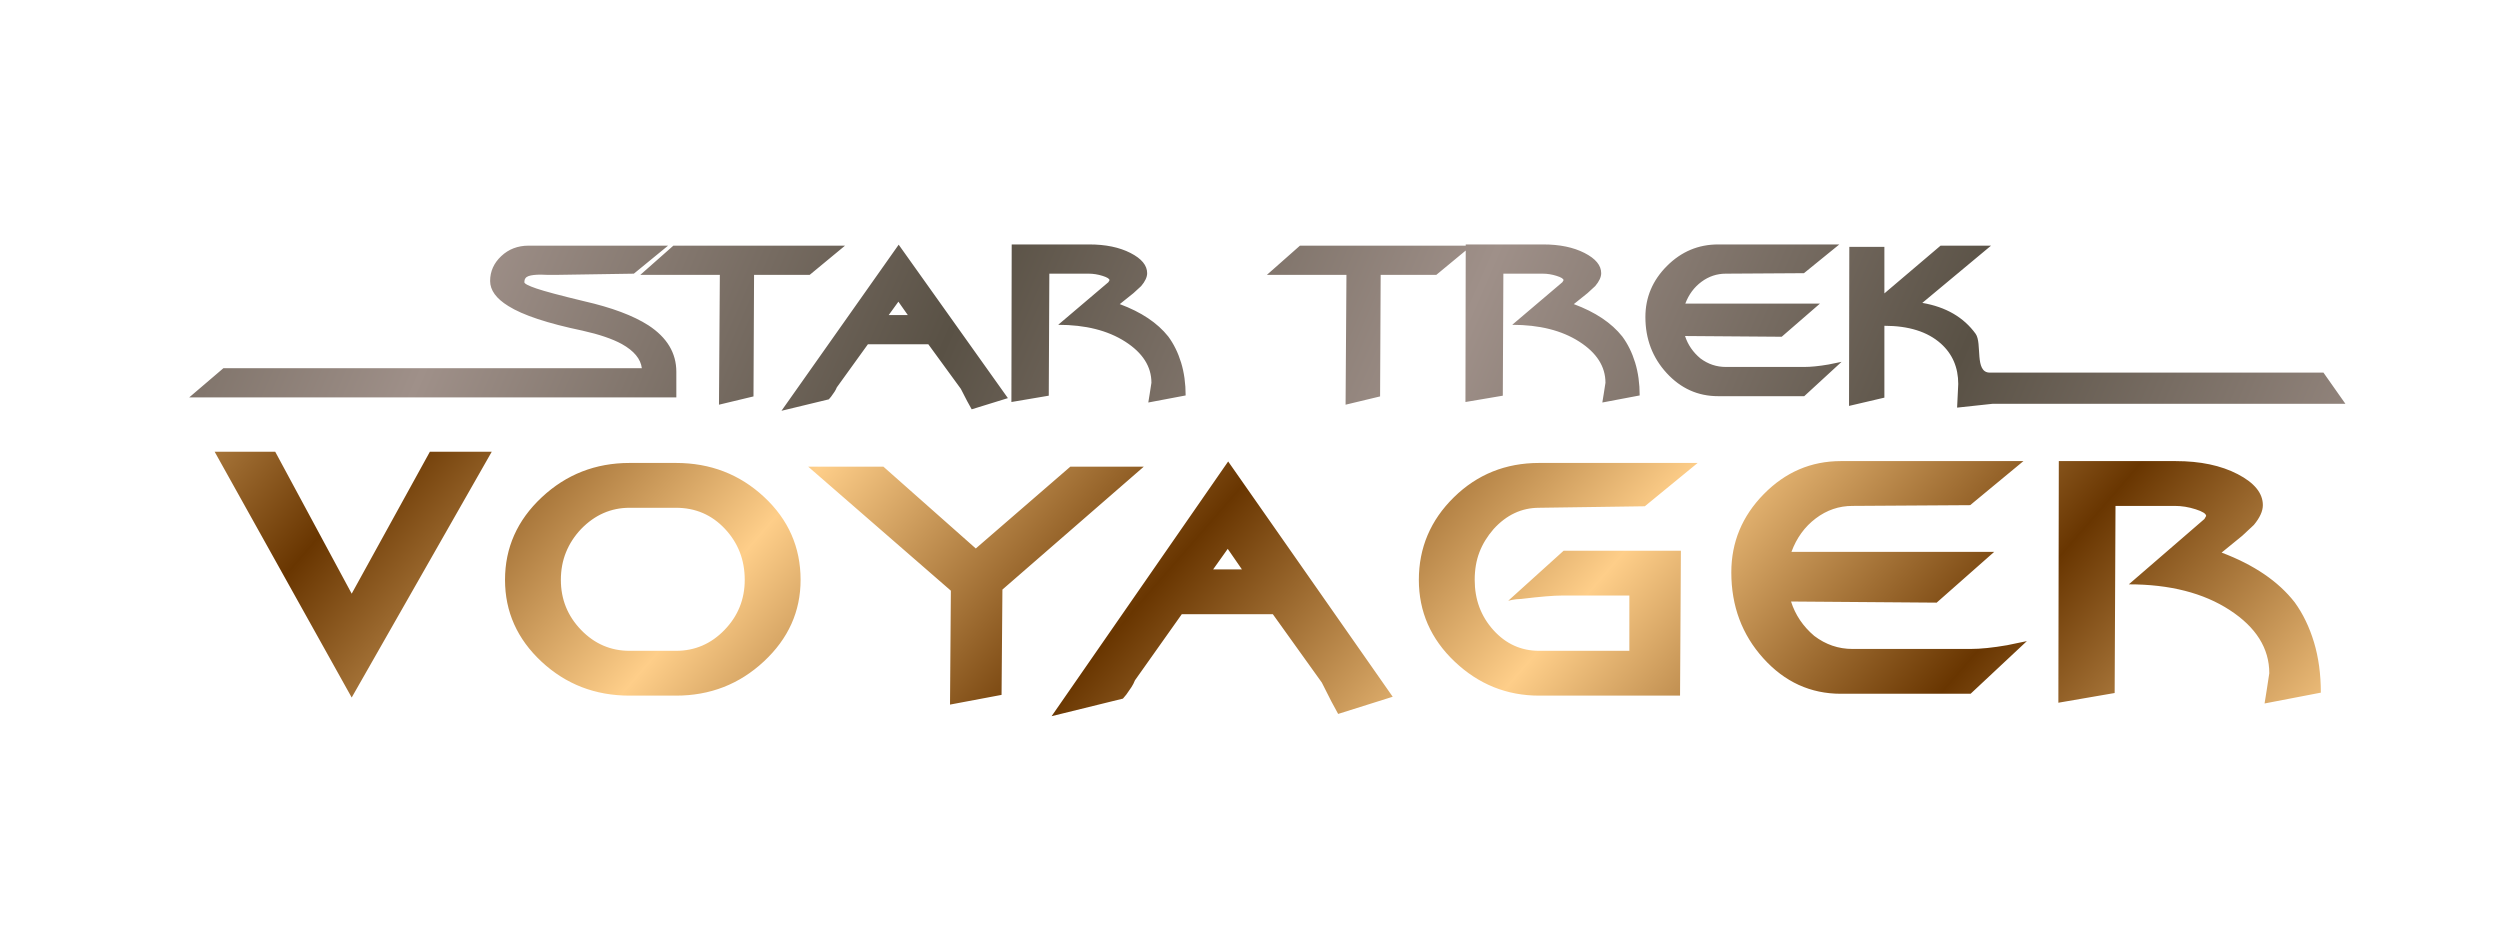 <?xml version="1.0" encoding="UTF-8" standalone="no"?>
<!DOCTYPE svg PUBLIC "-//W3C//DTD SVG 1.0//EN" "http://www.w3.org/TR/2001/REC-SVG-20010904/DTD/svg10.dtd">
<!-- Created with Inkscape (http://www.inkscape.org/) -->
<svg
   xmlns:svg="http://www.w3.org/2000/svg"
   xmlns="http://www.w3.org/2000/svg"
   xmlns:xlink="http://www.w3.org/1999/xlink"
   version="1.0"
   width="800"
   height="300"
   id="svg2">
  <defs
     id="defs4">
    <linearGradient
       id="linearGradient3295">
      <stop
         id="stop3297"
         style="stop-color:#595145;stop-opacity:1"
         offset="0" />
      <stop
         id="stop3299"
         style="stop-color:#9f9089;stop-opacity:1"
         offset="1" />
    </linearGradient>
    <linearGradient
       id="linearGradient3287">
      <stop
         id="stop3289"
         style="stop-color:#fece89;stop-opacity:1"
         offset="0" />
      <stop
         id="stop3291"
         style="stop-color:#693601;stop-opacity:1"
         offset="1" />
    </linearGradient>
    <linearGradient
       id="linearGradient3236">
      <stop
         id="stop3238"
         style="stop-color:#5a5a70;stop-opacity:1"
         offset="0" />
      <stop
         id="stop3240"
         style="stop-color:#cbced7;stop-opacity:1"
         offset="1" />
    </linearGradient>
    <linearGradient
       id="linearGradient3228">
      <stop
         id="stop3230"
         style="stop-color:#542c00;stop-opacity:1"
         offset="0" />
      <stop
         id="stop3232"
         style="stop-color:#d88b00;stop-opacity:1"
         offset="1" />
    </linearGradient>
    <linearGradient
       id="linearGradient3220">
      <stop
         id="stop3222"
         style="stop-color:#947a40;stop-opacity:1"
         offset="0" />
      <stop
         id="stop3224"
         style="stop-color:#d08d1a;stop-opacity:1"
         offset="1" />
    </linearGradient>
    <linearGradient
       x1="589.757"
       y1="458.636"
       x2="589.87"
       y2="467"
       id="linearGradient3226"
       xlink:href="#linearGradient3220"
       gradientUnits="userSpaceOnUse"
       gradientTransform="matrix(1.904,0,0,1.428,-610.705,-447.46)" />
    <linearGradient
       x1="275.464"
       y1="373.279"
       x2="302.13"
       y2="394.883"
       id="linearGradient3234"
       xlink:href="#linearGradient3228"
       gradientUnits="userSpaceOnUse"
       gradientTransform="matrix(2.021,0,0,1.793,-322.48,-607.805)"
       spreadMethod="reflect" />
    <linearGradient
       x1="312.683"
       y1="417.537"
       x2="386.195"
       y2="436.701"
       id="linearGradient3242"
       xlink:href="#linearGradient3236"
       gradientUnits="userSpaceOnUse"
       gradientTransform="matrix(1.904,0,0,1.904,-322.48,-607.805)"
       spreadMethod="reflect" />
    <linearGradient
       x1="295.89"
       y1="-514.312"
       x2="344.671"
       y2="-477.477"
       id="linearGradient3293"
       xlink:href="#linearGradient3287"
       gradientUnits="userSpaceOnUse"
       gradientTransform="matrix(1.836,0,0,1.596,-285.164,974.859)"
       spreadMethod="reflect" />
    <linearGradient
       x1="324.819"
       y1="-566.816"
       x2="402.346"
       y2="-537.968"
       id="linearGradient3301"
       xlink:href="#linearGradient3295"
       gradientUnits="userSpaceOnUse"
       gradientTransform="matrix(1.852,0,0,1.582,-285.164,974.859)"
       spreadMethod="reflect" />
  </defs>
  <g
     id="layer1">
    <flowRoot
       id="flowRoot2411"
       xml:space="preserve"
       style="font-size:49.716px;font-style:normal;font-variant:normal;font-weight:normal;font-stretch:normal;text-align:start;line-height:100%;writing-mode:lr-tb;text-anchor:start;fill:#000000;fill-opacity:1;stroke:none;stroke-width:1px;stroke-linecap:butt;stroke-linejoin:miter;stroke-opacity:1;font-family:FederationDS9Title;-inkscape-font-specification:FederationDS9Title"><flowRegion
         id="flowRegion2413"><rect
           width="557.143"
           height="139.286"
           x="167.143"
           y="501.648"
           id="rect2415" /></flowRegion><flowPara
         id="flowPara2417"></flowPara></flowRoot>    <path
       d="M 157.356,144.56 L 112.543,223.202 L 68.691,144.56 L 88.073,144.56 L 112.543,189.975 L 137.559,144.56 L 157.356,144.56 z M 256.187,185.555 C 256.187,195.672 252.268,204.376 244.432,211.667 C 236.595,218.958 227.224,222.603 216.32,222.603 L 201.473,222.603 C 190.476,222.603 181.082,218.978 173.292,211.727 C 165.501,204.477 161.606,195.752 161.606,185.555 C 161.606,175.277 165.524,166.472 173.361,159.141 C 181.198,151.81 190.568,148.145 201.473,148.145 L 216.32,148.145 C 227.317,148.145 236.71,151.77 244.501,159.021 C 252.291,166.272 256.187,175.116 256.187,185.555 L 256.187,185.555 z M 238.315,185.555 C 238.315,179.179 236.207,173.741 231.991,169.24 C 227.775,164.74 222.551,162.489 216.32,162.489 L 201.473,162.489 C 195.516,162.489 190.338,164.759 185.938,169.299 C 183.829,171.531 182.225,174.001 181.126,176.71 C 180.027,179.419 179.478,182.367 179.478,185.555 C 179.478,191.77 181.631,197.108 185.938,201.57 C 190.245,206.032 195.423,208.262 201.473,208.262 L 216.32,208.262 C 222.369,208.262 227.547,206.032 231.855,201.57 C 236.162,197.108 238.315,191.77 238.315,185.555 L 238.315,185.555 z M 366,149.341 L 320.772,188.662 L 320.499,222.363 L 304.004,225.47 L 304.276,189.019 L 258.637,149.341 L 282.696,149.341 L 312.251,175.514 L 342.495,149.341 L 366,149.341 z M 378.167,196.547 L 363.182,217.702 C 362.908,218.419 362.542,219.136 362.085,219.853 C 361.628,220.571 361.077,221.368 360.434,222.246 L 359.335,223.559 L 336.513,229.176 L 393.014,147.667 L 445.664,222.961 L 428.208,228.457 L 426.005,224.394 L 422.985,218.42 L 407.311,196.547 L 378.167,196.547 z M 388.202,182.206 L 397.415,182.206 L 392.876,175.634 L 388.202,182.206 z M 543.251,148.145 L 526.341,162.008 L 492.523,162.489 C 486.932,162.489 482.076,164.759 477.953,169.299 C 475.937,171.611 474.424,174.082 473.416,176.71 C 472.408,179.339 471.904,182.287 471.904,185.555 C 471.904,191.847 473.897,197.205 477.884,201.628 C 481.871,206.051 486.751,208.262 492.523,208.262 L 521.394,208.262 L 521.394,190.573 L 499.81,190.573 C 497.153,190.573 492.846,190.932 486.889,191.649 C 486.523,191.649 485.95,191.689 485.171,191.768 C 484.392,191.847 483.544,192.007 482.627,192.247 L 500.36,176.232 L 537.89,176.232 L 537.613,222.603 L 492.523,222.603 C 482.167,222.603 473.162,218.978 465.51,211.727 C 457.858,204.477 454.032,195.752 454.032,185.555 C 454.032,175.277 457.767,166.472 465.235,159.141 C 472.704,151.81 481.8,148.145 492.523,148.145 L 543.251,148.145 z M 573.264,176.59 L 638.151,176.59 L 619.73,192.845 L 573.129,192.484 C 574.503,196.788 576.976,200.454 580.551,203.481 C 584.217,206.27 588.295,207.664 592.784,207.664 L 630.591,207.664 C 633.796,207.664 637.691,207.266 642.275,206.468 L 648.597,205.155 L 630.591,222.005 L 589.075,222.005 C 579.359,222.005 571.088,218.221 564.261,210.651 C 557.434,203.082 554.02,193.919 554.02,183.162 C 554.02,173.521 557.48,165.176 564.399,158.125 C 571.318,151.075 579.544,147.55 589.075,147.55 L 647.498,147.55 L 630.453,161.651 L 592.784,161.891 C 588.477,161.891 584.559,163.226 581.031,165.894 C 577.503,168.563 574.914,172.128 573.264,176.59 L 573.264,176.59 z M 742.67,221.648 L 724.664,225.113 L 725.352,220.809 L 726.175,215.433 C 726.175,207.465 721.959,200.732 713.528,195.234 C 705.097,189.737 694.329,186.988 681.223,186.988 L 705.417,166.075 L 705.966,165.115 C 705.966,164.401 704.844,163.685 702.6,162.967 C 700.355,162.25 698.133,161.891 695.932,161.891 L 676.961,161.891 L 676.688,221.765 L 658.678,224.872 L 658.817,147.55 L 696.208,147.55 C 704.09,147.55 710.711,148.944 716.073,151.732 C 721.434,154.52 724.115,157.826 724.115,161.651 C 724.115,163.564 723.153,165.676 721.229,167.986 L 717.516,171.451 L 710.917,176.83 C 721.273,180.733 729.064,186.031 734.288,192.725 C 736.945,196.389 739.006,200.652 740.472,205.512 C 741.937,210.373 742.67,215.751 742.67,221.648 L 742.67,221.648 z"
       id="text3277"
       style="font-size:74.883px;font-style:normal;font-variant:normal;font-weight:normal;font-stretch:normal;text-align:start;line-height:100%;writing-mode:lr-tb;text-anchor:start;fill:url(#linearGradient3293);fill-opacity:1;stroke:none;stroke-width:1px;stroke-linecap:butt;stroke-linejoin:miter;stroke-opacity:1;font-family:FederationDS9Title;-inkscape-font-specification:FederationDS9Title" />
    <path
       d="M 216.428,127.166 L 60.55,127.166 L 71.501,117.814 L 205.385,117.814 C 205.021,114.852 202.892,112.28 198.997,110.098 C 195.956,108.435 191.758,107.005 186.404,105.809 C 175.21,103.472 167.302,100.849 162.679,97.939 C 158.786,95.549 156.839,92.874 156.839,89.912 C 156.839,86.845 158.025,84.194 160.397,81.96 C 162.769,79.726 165.689,78.609 169.157,78.609 L 213.782,78.609 L 202.832,87.574 L 177.826,87.964 L 175.362,87.964 L 173.081,87.885 C 171.317,87.885 169.994,88.041 169.112,88.352 C 168.23,88.664 167.789,89.314 167.789,90.302 C 167.789,90.768 169.082,91.443 171.667,92.327 C 174.253,93.211 179.317,94.562 186.86,96.379 C 195.742,98.405 202.617,100.978 207.485,104.097 C 213.447,107.993 216.427,112.954 216.428,118.982 L 216.428,127.166 z M 270.41,78.609 L 259.095,87.964 L 241.299,87.964 L 241.116,126.854 L 230.073,129.504 L 230.349,87.964 L 204.887,87.964 L 215.475,78.609 L 270.41,78.609 z M 277.722,110.174 L 267.774,123.969 C 267.592,124.437 267.35,124.905 267.046,125.373 C 266.742,125.84 266.377,126.36 265.95,126.933 L 265.221,127.789 L 250.071,131.452 L 287.578,78.297 L 322.528,127.399 L 310.94,130.983 L 309.478,128.334 L 307.473,124.438 L 297.069,110.174 L 277.722,110.174 z M 284.383,100.822 L 290.499,100.822 L 287.486,96.536 L 284.383,100.822 z M 379.407,126.543 L 367.454,128.802 L 367.911,125.996 L 368.456,122.49 C 368.456,117.294 365.658,112.903 360.061,109.318 C 354.465,105.733 347.316,103.94 338.616,103.94 L 354.677,90.302 L 355.042,89.676 C 355.042,89.21 354.297,88.743 352.807,88.275 C 351.317,87.807 349.841,87.574 348.38,87.574 L 335.787,87.574 L 335.606,126.619 L 323.65,128.645 L 323.742,78.221 L 348.564,78.221 C 353.796,78.221 358.191,79.13 361.75,80.948 C 365.309,82.766 367.089,84.922 367.089,87.417 C 367.089,88.664 366.45,90.042 365.173,91.548 L 362.708,93.808 L 358.328,97.316 C 365.203,99.861 370.374,103.316 373.842,107.681 C 375.606,110.071 376.974,112.851 377.947,116.02 C 378.92,119.19 379.406,122.698 379.407,126.543 L 379.407,126.543 z M 470.922,78.609 L 459.607,87.964 L 441.811,87.964 L 441.627,126.854 L 430.585,129.504 L 430.861,87.964 L 405.399,87.964 L 415.987,78.609 L 470.922,78.609 z M 524.698,126.543 L 512.745,128.802 L 513.202,125.996 L 513.748,122.49 C 513.748,117.294 510.949,112.903 505.353,109.318 C 499.756,105.733 492.608,103.94 483.908,103.94 L 499.968,90.302 L 500.333,89.676 C 500.333,89.21 499.588,88.743 498.098,88.275 C 496.608,87.807 495.133,87.574 493.671,87.574 L 481.078,87.574 L 480.897,126.619 L 468.942,128.645 L 469.034,78.221 L 493.855,78.221 C 499.087,78.221 503.483,79.13 507.042,80.948 C 510.601,82.766 512.38,84.922 512.38,87.417 C 512.38,88.664 511.742,90.042 510.464,91.548 L 508,93.808 L 503.619,97.316 C 510.494,99.861 515.666,103.316 519.134,107.681 C 520.897,110.071 522.266,112.851 523.239,116.02 C 524.211,119.19 524.698,122.698 524.698,126.543 L 524.698,126.543 z M 539.299,97.159 L 582.373,97.159 L 570.144,107.76 L 539.21,107.524 C 540.122,110.331 541.764,112.721 544.136,114.696 C 546.57,116.514 549.277,117.424 552.257,117.424 L 577.355,117.424 C 579.482,117.424 582.067,117.164 585.11,116.644 L 589.307,115.787 L 577.355,126.776 L 549.795,126.776 C 543.345,126.776 537.855,124.308 533.323,119.372 C 528.791,114.436 526.525,108.46 526.525,101.445 C 526.525,95.158 528.821,89.715 533.415,85.118 C 538.008,80.52 543.468,78.221 549.795,78.221 L 588.578,78.221 L 577.263,87.417 L 552.257,87.574 C 549.398,87.574 546.797,88.444 544.455,90.184 C 542.113,91.924 540.394,94.249 539.299,97.159 L 539.299,97.159 z M 603.003,93.886 L 620.98,78.609 L 637.132,78.609 L 615.14,96.926 C 622.683,98.224 628.372,101.523 632.206,106.823 C 634.361,109.851 631.761,119.236 636.73,119.236 L 743.507,119.236 L 750.531,129.221 L 637.589,129.221 L 626.274,130.439 L 626.639,122.88 C 626.639,117.579 624.783,113.266 621.072,109.941 C 616.813,106.148 610.79,104.252 603.003,104.252 L 603.003,127.244 L 591.688,129.894 L 591.78,78.999 L 603.003,78.999 L 603.003,93.886 z"
       id="text3281"
       style="font-size:49.27px;font-style:normal;font-variant:normal;font-weight:normal;font-stretch:normal;text-align:start;line-height:100%;writing-mode:lr-tb;text-anchor:start;fill:url(#linearGradient3301);fill-opacity:1;stroke:none;stroke-width:1px;stroke-linecap:butt;stroke-linejoin:miter;stroke-opacity:1;font-family:FederationDS9Title;-inkscape-font-specification:FederationDS9Title" />
  </g>
</svg>
